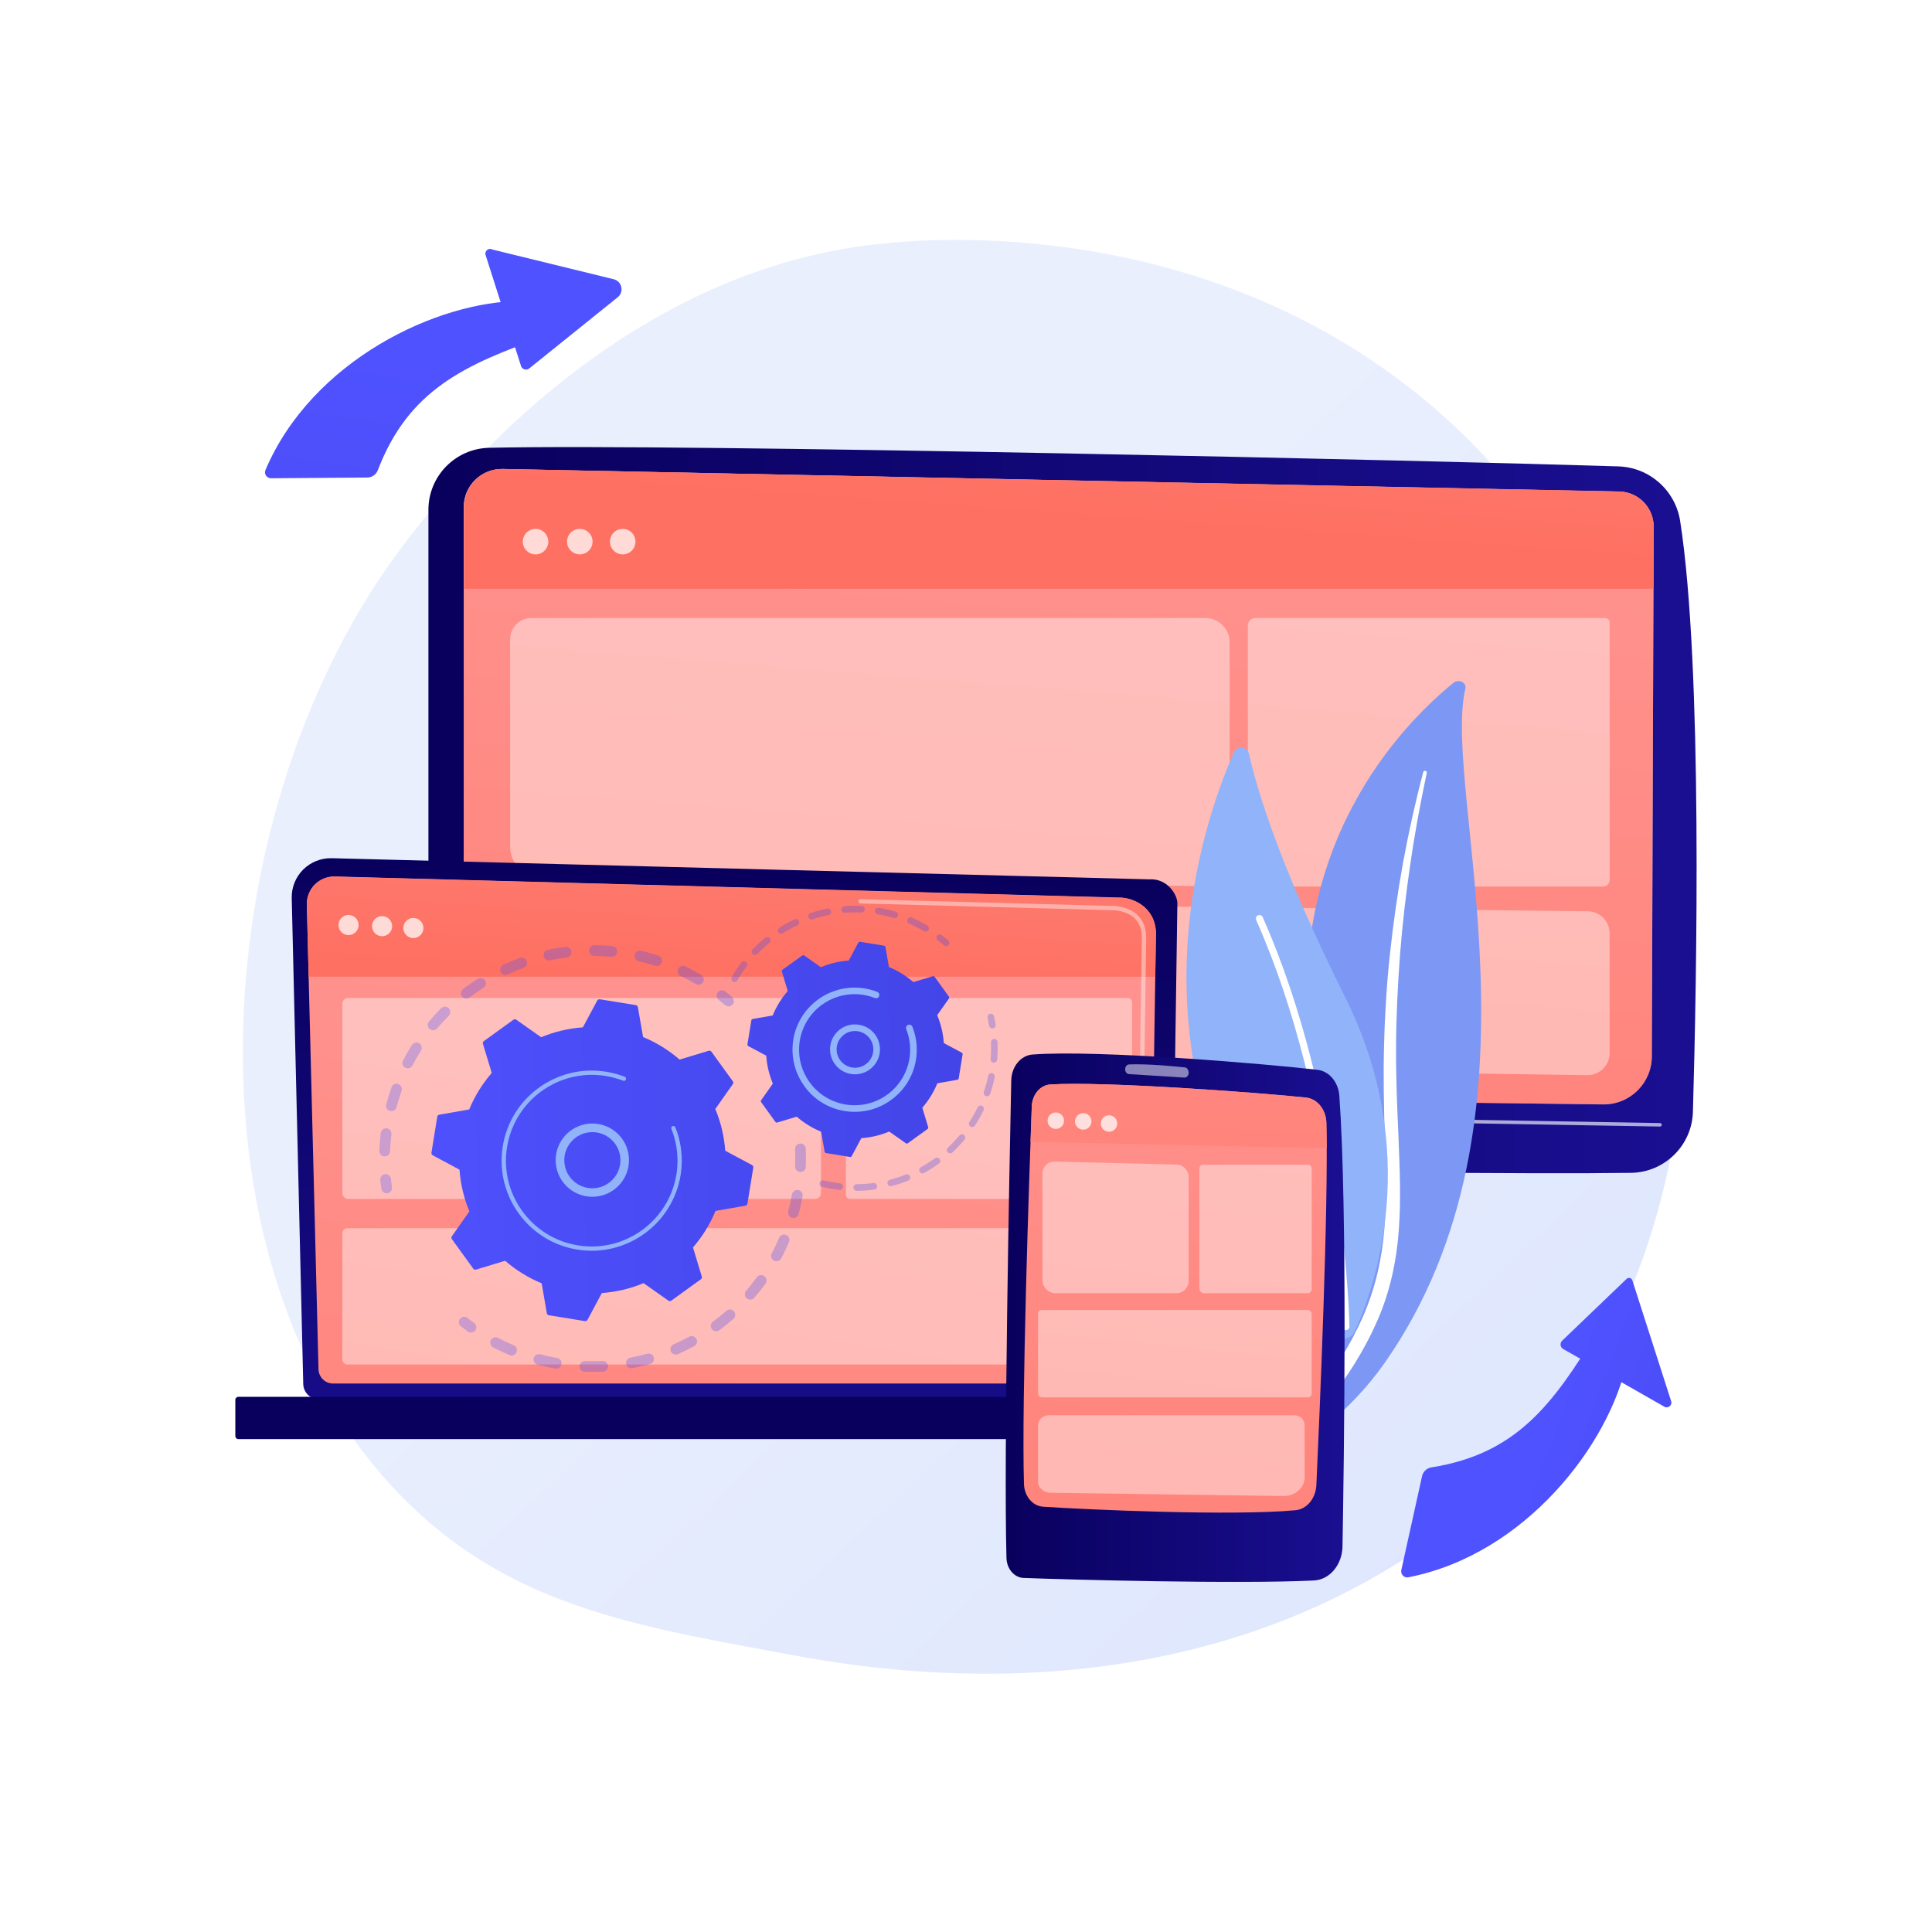 <?xml version="1.0" encoding="utf-8"?>
<!-- Generator: Adobe Illustrator 22.0.1, SVG Export Plug-In . SVG Version: 6.00 Build 0)  -->
<svg version="1.1" xmlns="http://www.w3.org/2000/svg" xmlns:xlink="http://www.w3.org/1999/xlink" x="0px" y="0px"
	 viewBox="0 0 3710 3710" enable-background="new 0 0 3710 3710" xml:space="preserve">
<g id="Background">
	<g>
		<g>
			<rect fill="#FFFFFF" width="3710" height="3710"/>
		</g>
	</g>
</g>
<g id="Illustration">
	<g>
		<linearGradient id="SVGID_1_" gradientUnits="userSpaceOnUse" x1="3490.655" y1="3663.152" x2="1536.768" y2="1583.209">
			<stop  offset="0" style="stop-color:#DAE3FE"/>
			<stop  offset="1" style="stop-color:#E9EFFD"/>
		</linearGradient>
		<path fill="url(#SVGID_1_)" d="M2904,2828.7c-72.1,74.3-136.7,118.1-186.1,151c-481.9,321.8-1032.8,229-1203.1,197.3
			c-274.8-51.1-506.8-87.2-706-267.3C355.9,2500.6,377.9,1647.1,724,1118.4c41-62.7,386.5-574.9,938.6-647
			c13.5-1.8,23.6-2.8,32.4-3.7c85.4-9,614.6-56.8,1046.2,304.8c61.8,51.8,161.2,145.1,253.4,287.5
			C3331.6,1580.6,3332.7,2386.8,2904,2828.7z"/>
		<g>
			<g>
				<linearGradient id="SVGID_2_" gradientUnits="userSpaceOnUse" x1="2111.498" y1="2832.606" x2="2080.729" y2="2223.384">
					<stop  offset="0" style="stop-color:#09005D"/>
					<stop  offset="1" style="stop-color:#1A0F91"/>
				</linearGradient>
				<polygon fill="url(#SVGID_2_)" points="1854.4,2141 1803.3,2599.3 2396.2,2599.3 2318.9,2141 				"/>
				<linearGradient id="SVGID_3_" gradientUnits="userSpaceOnUse" x1="822.682" y1="1555.812" x2="3258.007" y2="1555.812">
					<stop  offset="0" style="stop-color:#09005D"/>
					<stop  offset="1" style="stop-color:#1A0F91"/>
				</linearGradient>
				<path fill="url(#SVGID_3_)" d="M822.7,979v1080.1c0,88.9,70.8,161.5,159.6,163.8c394.5,10.2,1774.3,34.8,2149.9,29.3
					c64.5-1,116.8-52.6,118.7-117.1c7.2-250.9,19-854.3-24.5-1134.5c-9.2-59-59-103.1-118.6-105
					c-330.6-10.6-1793.3-44.2-2168.6-35.7C874.4,861.4,822.7,914.3,822.7,979z"/>
				<linearGradient id="SVGID_4_" gradientUnits="userSpaceOnUse" x1="2136.609" y1="141.161" x2="1950.699" y2="2540.471">
					<stop  offset="0" style="stop-color:#53D8FF"/>
					<stop  offset="1" style="stop-color:#3840F7"/>
				</linearGradient>
				<path fill="url(#SVGID_4_)" d="M890.5,973.8V2000c0,51.9,41.6,94.2,93.5,94.9l2094.2,25.9c51.4,0.8,93.6-40.6,93.8-92l3.5-1017
					c0.1-36.8-29.2-66.9-65.9-67.8L965.5,900.6C924.3,899.6,890.5,932.6,890.5,973.8z"/>
				<path opacity="0.65" fill="#FFFFFF" d="M3187.7,2163.3C3187.7,2163.3,3187.7,2163.3,3187.7,2163.3l-2297.3-39.1
					c-1.9,0-3.3-1.6-3.3-3.4c0-1.9,1.5-3.3,3.4-3.3l2297.3,39.1c1.9,0,3.3,1.6,3.3,3.4C3191.1,2161.8,3189.6,2163.3,3187.7,2163.3z"
					/>
				<linearGradient id="SVGID_5_" gradientUnits="userSpaceOnUse" x1="2113.413" y1="2602.722" x2="1830.339" y2="3224.253">
					<stop  offset="0" style="stop-color:#09005D"/>
					<stop  offset="1" style="stop-color:#1A0F91"/>
				</linearGradient>
				<path fill="url(#SVGID_5_)" d="M2523.9,2693.1h-867.7c-23.6,0-41.3-16.8-36.7-34.8l11.1-44c3.3-13.2,17.9-23,35.2-23.5
					l836.5-26.1c18.1-0.6,34.1,9,38,22.8l20.1,70.1C2565.6,2675.8,2547.8,2693.1,2523.9,2693.1z"/>
				<linearGradient id="SVGID_6_" gradientUnits="userSpaceOnUse" x1="2074.33" y1="961.774" x2="1842.818" y2="3859.186">
					<stop  offset="0" style="stop-color:#FF928E"/>
					<stop  offset="1" style="stop-color:#FE7062"/>
				</linearGradient>
				<path fill="url(#SVGID_6_)" d="M890.5,973.8V2000c0,51.9,41.6,94.2,93.5,94.9l2094.2,25.9c51.4,0.8,93.6-40.6,93.8-92l3.5-1017
					c0.1-36.8-29.2-66.9-65.9-67.8L965.5,900.6C924.3,899.6,890.5,932.6,890.5,973.8z"/>
				<linearGradient id="SVGID_7_" gradientUnits="userSpaceOnUse" x1="2098.473" y1="152.923" x2="2037.275" y2="996.087">
					<stop  offset="0" style="stop-color:#FF928E"/>
					<stop  offset="1" style="stop-color:#FE7062"/>
				</linearGradient>
				<path fill="url(#SVGID_7_)" d="M3175.1,1130.6l0.4-119.2c0.1-36.8-29.2-66.8-65.9-67.7L966,900.5c-41.1-1-74.4,32.1-74.4,73.2
					v156.9H3175.1z"/>
				<g>
					<circle opacity="0.74" fill="#FFFFFF" cx="1028.4" cy="1040.1" r="24.5"/>
					<circle opacity="0.74" fill="#FFFFFF" cx="1113.4" cy="1040.1" r="24.5"/>
					<circle opacity="0.74" fill="#FFFFFF" cx="1195.8" cy="1040.1" r="24.5"/>
				</g>
				<path opacity="0.42" fill="#FFFFFF" d="M3047.8,2064.6l-2013-29c-30.6-0.4-55.2-25.4-55.2-56v-201.5c0-28.5,23.3-51.5,51.7-51.1
					l2017.8,22.9c23.2,0.3,41.8,19.1,41.8,42.3v229.9C3090.9,2045.9,3071.5,2065,3047.8,2064.6z"/>
				<path opacity="0.42" fill="#FFFFFF" d="M2323.1,1701.9l-1286.8-18.5c-31.4-0.5-56.7-26.1-56.7-57.5v-398.4
					c0-22.5,18.2-40.7,40.7-40.7h1294.2c25.8,0,46.8,20.9,46.8,46.8v430.7C2361.3,1685.2,2344.1,1702.2,2323.1,1701.9z"/>
				<path opacity="0.42" fill="#FFFFFF" d="M3078.4,1702.4h-670.7c-6.4,0-11.5-5.2-11.5-11.5v-489.7c0-7.9,6.4-14.4,14.4-14.4h671.7
					c4.8,0,8.7,3.9,8.7,8.7v494.5C3090.9,1696.8,3085.3,1702.4,3078.4,1702.4z"/>
			</g>
		</g>
		<g>
			<linearGradient id="SVGID_8_" gradientUnits="userSpaceOnUse" x1="1415.485" y1="1652.291" x2="1387.423" y2="2945.491">
				<stop  offset="0" style="stop-color:#09005D"/>
				<stop  offset="1" style="stop-color:#1A0F91"/>
			</linearGradient>
			<path fill="url(#SVGID_8_)" d="M582.3,2657.2c0,16.3,13.4,29.7,29.7,29.7h1605.8c16.3,0,29.7-13.4,29.7-29.7l13.4-922.8
				c0-16.3-19.2-48.2-54.5-45.8L637,1648c-20.5-0.5-40.3,7.4-54.8,21.8c-14.5,14.5-22.5,34.2-22,54.7L582.3,2657.2z"/>
			<linearGradient id="SVGID_9_" gradientUnits="userSpaceOnUse" x1="1432.662" y1="1969.778" x2="1016.409" y2="4521.096">
				<stop  offset="0" style="stop-color:#FF928E"/>
				<stop  offset="1" style="stop-color:#FE7062"/>
			</linearGradient>
			<path fill="url(#SVGID_9_)" d="M611.6,2628.7c0,15.5,12.6,28.1,28.1,28.1H2179c15.5,0,28.1-12.6,28.1-28.1l12.6-837.7
				c-1.5-50.4-45.7-68.5-72.5-67.5l-1504.1-40.4c-14.4-0.4-28.3,5.2-38.5,15.3c-10.2,10.2-15.8,24.1-15.4,38.5L611.6,2628.7z"/>
			<linearGradient id="SVGID_10_" gradientUnits="userSpaceOnUse" x1="1400.143" y1="2668.29" x2="1426.02" y2="1762.595">
				<stop  offset="0" style="stop-color:#09005D"/>
				<stop  offset="1" style="stop-color:#1A0F91"/>
			</linearGradient>
			<path fill="url(#SVGID_10_)" d="M457.6,2763.5h1881.9c3.1,0,5.7-2.5,5.7-5.7V2688c0-3.1-2.5-5.7-5.7-5.7H457.6
				c-3.1,0-5.7,2.5-5.7,5.7v69.8C452,2760.9,454.5,2763.5,457.6,2763.5z"/>
			<linearGradient id="SVGID_11_" gradientUnits="userSpaceOnUse" x1="1446.655" y1="1083.327" x2="1399.058" y2="1885.688">
				<stop  offset="0" style="stop-color:#FF928E"/>
				<stop  offset="1" style="stop-color:#FE7062"/>
			</linearGradient>
			<path fill="url(#SVGID_11_)" d="M2218.5,1875.5l1.3-83.9c-1.5-50.4-45.7-68.8-72.5-67.7l-1504.1-40.5
				c-14.4-0.4-28.3,5.1-38.5,15.3c-10.2,10.2-15.8,24.6-15.4,39l3.4,137.9H2218.5z"/>
			<g>
				<path fill="#FFFFFF" d="M2190.5,2230.8C2190.5,2230.8,2190.5,2230.8,2190.5,2230.8c-2.3,0-4.2-1.9-4.1-4.2l1-67.9
					c0-2.3,1.9-4.1,4.1-4.1c0,0,0,0,0.1,0c2.3,0,4.1,1.9,4.1,4.2l-1,67.9C2194.6,2229,2192.7,2230.8,2190.5,2230.8z"/>
				<path opacity="0.42" fill="#FFFFFF" d="M2192.9,2064.3C2192.9,2064.3,2192.9,2064.3,2192.9,2064.3c-2.3,0-4.2-1.9-4.1-4.2
					l3.8-260.2c-0.1-15.5-4.8-27.8-13.9-36.6c-17.1-16.4-44.4-15.6-45.5-15.5l-480.7-12.9c-2.3-0.1-4.1-2-4-4.2
					c0.1-2.3,1.8-4.2,4.2-4l480.5,12.9c3-0.2,32-0.7,51.3,17.8c10.9,10.4,16.4,24.7,16.5,42.6l-3.8,260.3
					C2197,2062.5,2195.2,2064.3,2192.9,2064.3z"/>
			</g>
			<path opacity="0.42" fill="#FFFFFF" d="M1565.3,2302.3H668.6c-6.2,0-11.2-5-11.2-11.2v-363.5c0-6.2,5-11.2,11.2-11.2h896.7
				c6.2,0,11.2,5,11.2,11.2v363.5C1576.4,2297.3,1571.4,2302.3,1565.3,2302.3z"/>
			<path opacity="0.42" fill="#FFFFFF" d="M2165.9,2302.3h-533.5c-4.4,0-8-3.6-8-8v-369.9c0-4.4,3.6-8,8-8h533.5c4.4,0,8,3.6,8,8
				v369.9C2173.9,2298.7,2170.4,2302.3,2165.9,2302.3z"/>
			<path opacity="0.42" fill="#FFFFFF" d="M2164.1,2620.3H667.2c-5.4,0-9.8-4.4-9.8-9.8v-242.2c0-5.4,4.4-9.8,9.8-9.8h1496.9
				c5.4,0,9.8,4.4,9.8,9.8v242.2C2173.9,2615.9,2169.5,2620.3,2164.1,2620.3z"/>
			
				<ellipse transform="matrix(0.161 -0.987 0.987 0.161 -1192.036 2150.886)" opacity="0.74" fill="#FFFFFF" cx="669.3" cy="1776.7" rx="19.3" ry="19.3"/>
			<circle opacity="0.74" fill="#FFFFFF" cx="733.7" cy="1778.5" r="19.3"/>
			<circle opacity="0.74" fill="#FFFFFF" cx="793.8" cy="1782.1" r="19.3"/>
		</g>
		<g>
			<path fill="#7D97F4" d="M2814,1321.8c2.6-11.1-13.1-18.5-22.6-10.8c-97.4,79-331.5,315.6-273.2,729
				c73.2,518.7-51.9,708-207.7,823.4c0,0,213.9-54.3,348.5-246.3C2989.4,2145.6,2767.5,1519.8,2814,1321.8z"/>
			<path fill="#FFFFFF" d="M2739.9,1483.8c-12.2,57.7-23.1,115.7-31.4,173.8c-8.7,58.1-15.4,116.5-20,174.9
				c-4.3,58.4-7.4,116.9-7.6,175.5c-0.5,58.5,2,117,4.6,175.7c2.3,58.7,5,117.8,0.7,177.3c-4.2,59.4-16.7,119.3-41.5,175.5
				c-6.2,14-12.7,28-20.1,41.4c-7.1,13.6-14.9,27-23,40.2c-16.3,26.4-34.8,51.8-55.3,76c-41.2,48.3-90.8,91.1-145.5,127.3
				c-5.8,3.8-14,2.9-18.4-2.1c-4.3-4.9-3.4-11.8,2.1-15.7l0,0c13-9.1,25.9-18.4,38.2-28.1c6.3-4.8,12.3-9.8,18.4-14.7
				c5.9-5.1,12-10,17.7-15.3c23.2-20.7,44.7-42.7,64.3-66c39.3-46.4,70.7-98.2,94.5-151.8c11.6-26.9,20.8-54.6,27.5-82.7
				c6.7-28.2,11-56.8,13.3-85.7c4.7-57.8,2.6-116.3,0.8-175c-1.7-58.7-3-117.7-1.4-176.7c0.7-29.5,2-58.9,3.9-88.4
				c0.9-14.7,2-29.4,3.2-44.1c1.3-14.7,2.7-29.4,4.3-44c6.3-58.7,14.7-117.2,25.2-175.3c10.8-58.1,23.5-116,38.7-173.3
				c0.4-1.6,2.3-2.7,4.2-2.3C2739,1480.7,2740.2,1482.2,2739.9,1483.8z"/>
		</g>
		<g>
			<g>
				<path fill="#91B3FA" d="M2561.6,2563.3c11.9,12.7,33,9,40.1-6.8c39.7-87.5,129.4-345.2-18.8-642
					c-125.1-250.6-169.2-398.4-184.5-466.9c-3.2-14.5-23.1-16.4-29.1-2.8C2303.3,1594.6,2128.8,2104.1,2561.6,2563.3z"/>
				<path fill="#FFFFFF" d="M2583.3,2554.1c0.4,0.1,0.9,0.1,1.3,0.1c3.8-0.1,6.8-3.1,6.7-6.9c-0.1-4.3-8.3-429.7-166.6-786.1
					c-1.5-3.4-5.5-5-9-3.5c-3.4,1.5-5,5.5-3.5,9c157.1,353.8,165.4,776.5,165.4,780.8C2577.8,2550.8,2580.2,2553.5,2583.3,2554.1z"
					/>
			</g>
		</g>
		<g>
			
				<linearGradient id="SVGID_12_" gradientUnits="userSpaceOnUse" x1="-1759.87" y1="5650.96" x2="-1879.179" y2="6473.777" gradientTransform="matrix(0.215 -0.977 0.977 0.215 -2206.341 -124.219)">
				<stop  offset="0" style="stop-color:#4F52FF"/>
				<stop  offset="1" style="stop-color:#4042E2"/>
			</linearGradient>
			<path fill="url(#SVGID_12_)" d="M2704.4,3028.9c224.8-43.9,386.6-255.9,419.8-414.4l-57-57.7c-85.4,140.6-155.7,235.3-318.5,261
				c-8.8,1.4-15.9,8-17.9,16.7l-39.9,180.6C2689.3,3023.2,2696.4,3030.5,2704.4,3028.9z"/>
			
				<linearGradient id="SVGID_13_" gradientUnits="userSpaceOnUse" x1="-1462.983" y1="5694.016" x2="-1582.286" y2="6516.795" gradientTransform="matrix(0.215 -0.977 0.977 0.215 -2206.341 -124.219)">
				<stop  offset="0" style="stop-color:#4F52FF"/>
				<stop  offset="1" style="stop-color:#4042E2"/>
			</linearGradient>
			<path fill="url(#SVGID_13_)" d="M3209.1,2690.7l-74.5-232c-1.5-4.8-7.5-6.3-11.1-2.8l-123.7,118.6c-4.8,4.6-3.9,12.6,2,16
				l194.2,110.8C3203.2,2705.4,3211.6,2698.5,3209.1,2690.7z"/>
		</g>
		<g>
			
				<linearGradient id="SVGID_14_" gradientUnits="userSpaceOnUse" x1="1006.061" y1="878.976" x2="808.582" y2="2310.702" gradientTransform="matrix(1 -6.200000e-03 6.200000e-03 1 -221.282 -190.4)">
				<stop  offset="0" style="stop-color:#4F52FF"/>
				<stop  offset="1" style="stop-color:#4042E2"/>
			</linearGradient>
			<path fill="url(#SVGID_14_)" d="M509.8,902.5c89.7-210.8,330.7-324.9,492.6-324.5l44.6,67.7C891.7,700.1,784.4,749.1,725.5,903
				c-3.2,8.3-11.2,13.9-20.1,14l-185,1.4C512.2,918.4,506.5,910.1,509.8,902.5z"/>
			
				<linearGradient id="SVGID_15_" gradientUnits="userSpaceOnUse" x1="1252.969" y1="913.041" x2="1055.476" y2="2344.867" gradientTransform="matrix(1 -6.200000e-03 6.200000e-03 1 -221.282 -190.4)">
				<stop  offset="0" style="stop-color:#4F52FF"/>
				<stop  offset="1" style="stop-color:#4042E2"/>
			</linearGradient>
			<path fill="url(#SVGID_15_)" d="M945.6,479.2l232.8,57c16,3.9,20.5,24.4,7.7,34.7l-170.4,137.1c-5.5,3.8-13.2,1.1-15.2-5.2
				l-68-213C930,481.9,938.4,475.1,945.6,479.2z"/>
		</g>
		<g>
			<g>
				<g opacity="0.3">
					
						<linearGradient id="SVGID_16_" gradientUnits="userSpaceOnUse" x1="2911.349" y1="6663.382" x2="3311.096" y2="8019.387" gradientTransform="matrix(0.265 -0.964 0.964 0.265 -6493.489 3471.762)">
						<stop  offset="0" style="stop-color:#4F52FF"/>
						<stop  offset="1" style="stop-color:#4042E2"/>
					</linearGradient>
					<path fill="url(#SVGID_16_)" d="M1537.7,2195.9c5.2,0.3,9.4,4.5,9.6,9.8c0.5,11.6,0.6,23.3,0.1,35c-0.2,5.7-5,10.1-10.7,9.8
						c-0.1,0-0.1,0-0.2,0c-5.6-0.3-9.9-5.1-9.6-10.6c0.4-11.1,0.4-22.2-0.1-33.2c-0.3-5.7,4.1-10.5,9.8-10.7
						C1537,2195.9,1537.3,2195.9,1537.7,2195.9z M1531.7,2285.1c0.4,0,0.8,0.1,1.2,0.1c5.6,1,9.3,6.3,8.3,11.9
						c-2,11.5-4.6,22.9-7.6,34.1c-1.5,5.5-7.1,8.7-12.6,7.3c-5.5-1.5-8.7-7.1-7.3-12.6c2.8-10.6,5.3-21.5,7.2-32.4
						C1522,2288.3,1526.6,2284.8,1531.7,2285.1z M1506.3,2370.7c1.1,0.1,2.3,0.3,3.4,0.8c5.2,2.2,7.6,8.2,5.4,13.4
						c-4.5,10.7-9.6,21.3-15,31.6c-2.7,5-8.9,6.9-13.9,4.3c-5-2.7-6.9-8.9-4.3-13.9c5.2-9.7,10-19.8,14.3-30
						C1498,2372.8,1502.1,2370.4,1506.3,2370.7z M1462.4,2448.5c1.9,0.1,3.8,0.7,5.4,1.9c4.6,3.3,5.6,9.7,2.3,14.3
						c-6.8,9.4-14.1,18.6-21.7,27.4c-3.7,4.3-10.2,4.8-14.5,1.1c-4.3-3.7-4.8-10.2-1.1-14.5c7.2-8.3,14.1-17.1,20.6-26.1
						C1455.6,2449.8,1459,2448.3,1462.4,2448.5z M1402.2,2514.6c2.6,0.2,5.2,1.3,7.1,3.5c3.7,4.3,3.3,10.7-0.9,14.5
						c-8.7,7.6-17.9,15-27.2,21.9c-4.6,3.4-11,2.4-14.3-2.2c-3.4-4.6-2.4-11,2.2-14.3c8.9-6.6,17.6-13.6,25.9-20.8
						C1396.9,2515.3,1399.6,2514.4,1402.2,2514.6z M1328.9,2565.7c3.4,0.2,6.7,2.1,8.4,5.3c2.7,5,0.9,11.2-4.1,13.9
						c-10.2,5.5-20.8,10.7-31.4,15.4c-5.2,2.3-11.2-0.1-13.5-5.3c-2.3-5.2,0.1-11.2,5.3-13.5c10.1-4.4,20.2-9.3,29.8-14.6
						C1325.1,2566,1327,2565.6,1328.9,2565.7z M952.2,2567.9c1.4,0.1,2.8,0.5,4.2,1.2c9.7,5.1,19.8,9.9,30,14.2
						c5.2,2.2,7.7,8.2,5.5,13.4c-2.2,5.2-8.2,7.7-13.4,5.5c-10.7-4.5-21.4-9.6-31.6-15c-5-2.6-6.9-8.9-4.3-13.9
						C944.5,2569.7,948.4,2567.6,952.2,2567.9z M1246.1,2599.2c4.2,0.3,8.1,3.1,9.3,7.5c1.5,5.5-1.7,11.1-7.1,12.6
						c-11.2,3.1-22.6,5.8-34,8c-5.6,1-10.9-2.6-12-8.2c-1.1-5.6,2.6-10.9,8.2-12c10.8-2,21.7-4.6,32.3-7.6
						C1243.9,2599.3,1245,2599.2,1246.1,2599.2z M1035.5,2600.4c0.7,0,1.4,0.1,2,0.3c10.7,2.8,21.6,5.2,32.5,7.2
						c5.6,1,9.3,6.3,8.3,11.9c-1,5.6-6.3,9.3-11.9,8.3c-11.4-2-22.9-4.6-34.2-7.5c-5.5-1.5-8.7-7.1-7.3-12.5
						C1026.2,2603.2,1030.7,2600.1,1035.5,2600.4z M1158,2613.5c5.2,0.3,9.4,4.5,9.6,9.8c0.3,5.7-4.1,10.5-9.8,10.7
						c-11.6,0.5-23.4,0.6-35,0.2c-0.1,0-0.1,0-0.2,0c-5.6-0.3-9.9-5-9.6-10.6c0.2-5.7,5-10.1,10.6-9.9c11,0.4,22.2,0.4,33.2-0.2
						C1157.2,2613.5,1157.6,2613.5,1158,2613.5z"/>
					
						<linearGradient id="SVGID_17_" gradientUnits="userSpaceOnUse" x1="2795.983" y1="6697.399" x2="3195.72" y2="8053.37" gradientTransform="matrix(0.265 -0.964 0.964 0.265 -6493.489 3471.762)">
						<stop  offset="0" style="stop-color:#4F52FF"/>
						<stop  offset="1" style="stop-color:#4042E2"/>
					</linearGradient>
					<path fill="url(#SVGID_17_)" d="M891.9,2528.6c2,0.1,4,0.8,5.7,2.2c4.2,3.3,8.4,6.5,12.8,9.6c4.6,3.3,5.6,9.7,2.3,14.3
						c-3.3,4.6-9.7,5.6-14.3,2.3c-4.5-3.3-9.1-6.7-13.4-10.1c-4.5-3.5-5.2-10-1.7-14.4C885.3,2529.8,888.6,2528.4,891.9,2528.6z"/>
				</g>
				<g opacity="0.3">
					
						<linearGradient id="SVGID_18_" gradientUnits="userSpaceOnUse" x1="3058.505" y1="6620.016" x2="3458.237" y2="7975.969" gradientTransform="matrix(0.265 -0.964 0.964 0.265 -6493.489 3471.762)">
						<stop  offset="0" style="stop-color:#4F52FF"/>
						<stop  offset="1" style="stop-color:#4042E2"/>
					</linearGradient>
					<path fill="url(#SVGID_18_)" d="M741.1,2254.6c4.9,0.3,9.1,4.1,9.6,9.2c0.5,5.3,1.2,10.6,1.9,15.9c0.8,5.6-3.1,10.8-8.7,11.6
						c-5.6,0.8-10.8-3.1-11.6-8.7c-0.8-5.5-1.5-11.2-2-16.7c-0.6-5.6,3.5-10.7,9.2-11.2C740,2254.6,740.6,2254.6,741.1,2254.6z"/>
					
						<linearGradient id="SVGID_19_" gradientUnits="userSpaceOnUse" x1="3299.622" y1="6548.935" x2="3699.369" y2="7904.937" gradientTransform="matrix(0.265 -0.964 0.964 0.265 -6493.489 3471.762)">
						<stop  offset="0" style="stop-color:#4F52FF"/>
						<stop  offset="1" style="stop-color:#4042E2"/>
					</linearGradient>
					<path fill="url(#SVGID_19_)" d="M1161.8,1815.7c4.7,0.3,9.4,0.6,14.2,1.1c5.6,0.5,9.8,5.5,9.3,11.2c-0.5,5.6-5.6,9.8-11.2,9.3
						c-10.9-1-21.9-1.6-32.7-1.7c-5.7-0.1-10.2-4.7-10.2-10.4c0.1-5.7,4.7-10.2,10.4-10.2
						C1148.3,1815.1,1155.1,1815.3,1161.8,1815.7z M1229.4,1825.5c0.6,0,1.2,0.1,1.7,0.3c11.1,2.6,22.3,5.7,33.2,9.2
						c5.4,1.7,8.3,7.5,6.6,12.9c-1.7,5.4-7.5,8.4-12.9,6.6c-10.3-3.3-20.9-6.3-31.5-8.7c-5.5-1.3-9-6.8-7.7-12.3
						C1220,1828.5,1224.5,1825.2,1229.4,1825.5z M1087.7,1818.2c4.8,0.3,8.9,4,9.6,8.9c0.7,5.6-3.3,10.8-8.9,11.5
						c-10.7,1.4-21.6,3.2-32.2,5.5c-5.5,1.2-11-2.3-12.2-7.9c-1.2-5.5,2.3-11,7.9-12.2c11.2-2.4,22.6-4.4,33.9-5.8
						C1086.4,1818.2,1087.1,1818.2,1087.7,1818.2z M1312.4,1854.7c1.3,0.1,2.6,0.4,3.8,1c10.3,5,20.5,10.4,30.3,16.3
						c4.9,2.9,6.5,9.2,3.6,14c-2.9,4.9-9.2,6.5-14.1,3.6c-9.3-5.5-19-10.7-28.8-15.4c-5.1-2.5-7.2-8.6-4.8-13.7
						C1304.4,1856.6,1308.3,1854.5,1312.4,1854.7z M1002.3,1838.9c4,0.2,7.6,2.8,9,6.7c1.9,5.3-0.8,11.2-6.1,13.1
						c-10.2,3.7-20.3,7.9-30.2,12.5c-5.1,2.4-11.2,0.1-13.6-5c-2.4-5.1-0.1-11.2,5-13.6c10.4-4.8,21.1-9.2,31.8-13.1
						C999.6,1839,1001,1838.9,1002.3,1838.9z M923.5,1877.9c3.2,0.2,6.2,1.8,8,4.7c3.1,4.8,1.7,11.1-3.1,14.2
						c-9.2,5.9-18.2,12.2-26.8,18.8c-4.5,3.4-10.9,2.6-14.4-1.9c-3.4-4.5-2.6-10.9,1.9-14.4c9.1-6.9,18.6-13.6,28.2-19.7
						C919.3,1878.3,921.4,1877.8,923.5,1877.9z M855.1,1933.1c2.4,0.1,4.8,1.1,6.6,3c4,4,4,10.5,0,14.5
						c-7.7,7.7-15.1,15.8-22.1,24.1c-3.6,4.3-10.1,4.9-14.5,1.3c-4.3-3.6-4.9-10.1-1.3-14.5c7.3-8.7,15.2-17.3,23.2-25.4
						C849.4,1933.9,852.3,1932.9,855.1,1933.1z M800.3,2001.9c1.7,0.1,3.3,0.6,4.8,1.6c4.8,3,6.2,9.3,3.2,14.1
						c-5.8,9.2-11.2,18.7-16.2,28.4c-2.6,5-8.8,7-13.8,4.4c-5-2.6-7-8.8-4.4-13.8c5.2-10.1,11-20.2,17.1-29.9
						C793.1,2003.4,796.7,2001.7,800.3,2001.9z M762,2081.1c0.9,0.1,1.9,0.2,2.8,0.6c5.3,1.9,8.1,7.7,6.3,13.1
						c-3.6,10.2-6.8,20.7-9.6,31.2c-1.4,5.5-7,8.8-12.5,7.3c-5.5-1.4-8.8-7-7.3-12.5c2.9-11.1,6.3-22.1,10.1-32.9
						C753.3,2083.5,757.6,2080.8,762,2081.1z M742,2166.7c0.2,0,0.4,0,0.6,0.1c5.6,0.7,9.6,5.8,9,11.4c-1,7.9-1.7,16-2.2,24
						c-0.2,2.9-0.3,5.8-0.4,8.6c-0.2,5.7-5,10.1-10.6,9.9c-5.7-0.1-10.1-5-9.9-10.6c0.1-3,0.3-6,0.4-9.1c0.5-8.4,1.3-16.9,2.3-25.2
						C731.9,2170.3,736.7,2166.4,742,2166.7z"/>
					
						<linearGradient id="SVGID_20_" gradientUnits="userSpaceOnUse" x1="3388.01" y1="6522.897" x2="3787.746" y2="7878.865" gradientTransform="matrix(0.265 -0.964 0.964 0.265 -6493.489 3471.762)">
						<stop  offset="0" style="stop-color:#4F52FF"/>
						<stop  offset="1" style="stop-color:#4042E2"/>
					</linearGradient>
					<path fill="url(#SVGID_20_)" d="M1387,1901.6c2,0.1,4.1,0.8,5.8,2.2c4.3,3.5,8.7,7.1,12.9,10.7c4.3,3.7,4.8,10.2,1.1,14.5
						c-3.7,4.3-10.2,4.8-14.5,1.1c-4-3.5-8.2-6.9-12.3-10.2c-4.4-3.5-5.2-10-1.6-14.4C1380.6,1902.8,1383.8,1901.4,1387,1901.6z"/>
				</g>
				<g>
					
						<linearGradient id="SVGID_21_" gradientUnits="userSpaceOnUse" x1="3094.644" y1="6609.362" x2="3494.384" y2="7965.341" gradientTransform="matrix(0.265 -0.964 0.964 0.265 -6493.489 3471.762)">
						<stop  offset="0" style="stop-color:#4F52FF"/>
						<stop  offset="1" style="stop-color:#4042E2"/>
					</linearGradient>
					<path fill="url(#SVGID_21_)" d="M1366.2,2019.6c-1.2-1.7-3.3-2.4-5.3-1.8l-55.9,16.9c-20.6-17.9-44.1-32.6-70.1-43.3l-10-57.4
						c-0.3-2-1.9-3.6-4-3.9l-69.1-11.2c-2-0.3-4,0.7-5,2.5l-27.5,51.4c-28,2-55,8.5-80.1,19l-47.7-33.6c-1.7-1.2-3.9-1.2-5.6,0
						l-56.7,41c-1.7,1.2-2.4,3.3-1.8,5.3l16.9,55.9c-17.9,20.6-32.6,44.1-43.3,70.1l-57.4,10c-2,0.3-3.6,1.9-3.9,4l-11.2,69.1
						c-0.3,2,0.7,4,2.5,5l51.4,27.5c2,28,8.5,55,19,80.1l-33.6,47.7c-1.2,1.7-1.2,3.9,0,5.6l41,56.7c1.2,1.7,3.3,2.4,5.3,1.8
						L970,2421c20.6,17.9,44.1,32.6,70.1,43.3l10,57.5c0.4,2,1.9,3.6,4,3.9l69.1,11.2c2,0.3,4-0.7,5-2.5l27.5-51.4
						c28-2,55-8.5,80.1-19l47.7,33.6c1.7,1.2,3.9,1.2,5.6,0l56.7-41c1.7-1.2,2.4-3.3,1.8-5.3l-16.9-55.9
						c17.9-20.6,32.6-44.1,43.3-70.1l57.4-10c2-0.3,3.6-1.9,3.9-4l11.2-69.1c0.3-2-0.7-4-2.5-5l-51.4-27.5c-2-28-8.5-55-19-80.1
						l33.6-47.7c1.2-1.7,1.2-3.9,0-5.6L1366.2,2019.6z"/>
					<path fill="#91B3FA" d="M1141.7,2157.6c34.2,2,62.8,28.9,65.9,64.1c3.4,38.6-25.3,72.8-64,76.2c-18.7,1.6-37-4.1-51.4-16.2
						c-14.4-12.1-23.2-29-24.9-47.8c-3.4-38.6,25.3-72.8,64-76.2C1134.9,2157.5,1138.4,2157.4,1141.7,2157.6z M1134.2,2281.7
						c2.6,0.2,5.3,0.1,8-0.1c29.6-2.6,51.6-28.8,49-58.4c-2.6-29.6-28.8-51.6-58.4-49c-29.6,2.6-51.6,28.8-49,58.4
						c1.3,14.4,8,27.4,19.1,36.6C1111.8,2276.7,1122.8,2281,1134.2,2281.7z"/>
					<path fill="#91B3FA" d="M1146.3,2056.1c5.9,0.3,11.8,1,17.7,1.9l0,0c1.9,0.3,3.7,0.6,5.6,1c9.1,1.8,18,4.3,26.7,7.4
						c0.1,0,0.2,0.1,0.4,0.1c0.3,0.1,0.7,0.2,1,0.4c0.6,0.2,1.3,0.5,1.9,0.7c1.7,0.7,2.7,2.3,2.6,4.1c0,0.4-0.1,0.8-0.3,1.3
						c-0.8,2.1-3.2,3.1-5.3,2.3c-10.9-4.2-22.3-7.3-33.9-9.2c-57.6-9.3-113.2,12.6-149.5,53.3c-20.1,22.6-34.3,51-39.5,83.1
						c-0.9,5.6-1.5,11.2-1.9,16.9c-2.2,37.7,8.5,74.8,30.9,105.9c25.8,35.7,63.9,59.2,107.3,66.2c89.7,14.5,174.4-46.7,188.9-136.4
						c0.9-5.5,1.5-11.1,1.8-16.6c1.4-24.1-2.4-48.2-11.4-70.6c-0.2-0.6-0.3-1.2-0.3-1.8c0.1-1.5,1-3,2.6-3.6
						c2.1-0.8,4.5,0.2,5.3,2.3c9.4,23.5,13.5,48.9,12,74.1c-0.3,5.8-1,11.7-1.9,17.5c-15.2,94.2-104.2,158.4-198.3,143.2
						c-45.6-7.4-85.6-32-112.7-69.5c-23.5-32.6-34.8-71.5-32.5-111.1c0.3-5.9,1-11.8,1.9-17.7c7.4-45.6,32-85.6,69.5-112.7
						C1067.8,2065,1106.7,2053.8,1146.3,2056.1z"/>
				</g>
			</g>
			<g>
				<g opacity="0.3">
					
						<linearGradient id="SVGID_22_" gradientUnits="userSpaceOnUse" x1="3336.829" y1="6538.014" x2="3736.557" y2="7893.955" gradientTransform="matrix(0.265 -0.964 0.964 0.265 -6493.489 3471.762)">
						<stop  offset="0" style="stop-color:#4F52FF"/>
						<stop  offset="1" style="stop-color:#4042E2"/>
					</linearGradient>
					<path fill="url(#SVGID_22_)" d="M1903,1946.7c2.7,0.2,5.2,2.1,5.8,4.9c1.2,5.2,2.3,10.6,3.2,15.9c0.6,3.4-1.7,6.7-5.2,7.3
						c-3.5,0.6-6.7-1.7-7.3-5.2c-0.9-5.1-1.9-10.2-3-15.2c-0.8-3.4,1.3-6.8,4.8-7.6C1901.9,1946.7,1902.5,1946.7,1903,1946.7z"/>
					
						<linearGradient id="SVGID_23_" gradientUnits="userSpaceOnUse" x1="3166.461" y1="6588.167" x2="3566.211" y2="7944.182" gradientTransform="matrix(0.265 -0.964 0.964 0.265 -6493.489 3471.762)">
						<stop  offset="0" style="stop-color:#4F52FF"/>
						<stop  offset="1" style="stop-color:#4042E2"/>
					</linearGradient>
					<path fill="url(#SVGID_23_)" d="M1909.6,1995c3.2,0.2,5.8,2.8,5.9,6.1c0.4,9.3,0.3,18.6-0.2,27.9c-0.1,1.9-0.3,3.9-0.4,5.9
						c-0.3,3.5-3.5,5.9-6.8,5.8c-3.5-0.3-6.1-3.3-5.8-6.8c0.2-1.9,0.3-3.7,0.4-5.6c0.5-8.8,0.6-17.8,0.2-26.6
						c-0.1-3.5,2.6-6.4,6.1-6.6C1909.2,1995,1909.4,1995,1909.6,1995z M1904.3,2060.6c0.3,0,0.6,0.1,0.9,0.1
						c3.4,0.7,5.6,4.1,4.9,7.5c-2.2,11-5.2,22-8.8,32.6c-1.1,3.3-4.7,5.1-8,4c-3.3-1.1-5.1-4.7-4-8c3.4-10.1,6.2-20.6,8.4-31.1
						C1898.4,2062.5,1901.2,2060.4,1904.3,2060.6z M1883.3,2122.9c0.8,0,1.6,0.3,2.4,0.6c3.2,1.5,4.5,5.3,3,8.5
						c-4.9,10.1-10.4,20-16.5,29.4c-1.9,2.9-5.8,3.8-8.8,1.9c-2.9-1.9-3.8-5.8-1.9-8.8c5.8-9,11.1-18.4,15.8-28.1
						C1878.4,2124.1,1880.8,2122.8,1883.3,2122.9z M1847.6,2178.2c1.3,0.1,2.6,0.6,3.7,1.5c2.7,2.2,3,6.2,0.8,8.9
						c-7.2,8.6-15,16.8-23.2,24.5c-2.6,2.4-6.6,2.2-9-0.3c-2.4-2.6-2.2-6.6,0.3-9c7.8-7.3,15.3-15.1,22.1-23.3
						C1843.7,2178.8,1845.7,2178.1,1847.6,2178.2z M1799.5,2223c1.8,0.1,3.6,1,4.8,2.6c2.1,2.8,1.4,6.8-1.4,8.8
						c-9.1,6.6-18.6,12.7-28.4,18.1c-3.1,1.7-6.9,0.6-8.6-2.5c-1.7-3.1-0.6-6.9,2.5-8.6c9.3-5.2,18.5-11,27.1-17.3
						C1796.6,2223.3,1798.1,2223,1799.5,2223z M1742,2254.9c2.4,0.1,4.6,1.6,5.5,4c1.3,3.2-0.3,6.9-3.5,8.2
						c-10.4,4.2-21.2,7.8-32,10.6c-3.4,0.9-6.8-1.1-7.7-4.5c-0.9-3.4,1.1-6.8,4.5-7.7c10.3-2.7,20.6-6.1,30.5-10.1
						C1740.1,2255,1741.1,2254.8,1742,2254.9z M1678.4,2271.7c3,0.2,5.5,2.4,5.9,5.5c0.5,3.5-2,6.7-5.4,7.1
						c-11.1,1.5-22.4,2.3-33.6,2.4c-3.5,0-6.4-2.8-6.4-6.3c0-3.5,2.8-6.4,6.3-6.4c10.7-0.1,21.5-0.9,32.1-2.3
						C1677.6,2271.6,1678,2271.6,1678.4,2271.7z M1580.2,2266.6c0.4,0,0.7,0.1,1.1,0.2c9,2.1,18.2,3.8,27.5,5
						c1.4,0.2,2.8,0.4,4.2,0.5c3.5,0.4,6,3.5,5.6,7c-0.4,3.5-3.5,6.1-7,5.6c-1.5-0.2-2.9-0.3-4.4-0.5c-9.7-1.2-19.4-3-28.8-5.3
						c-3.4-0.8-5.5-4.2-4.7-7.6C1574.4,2268.5,1577.2,2266.5,1580.2,2266.6z"/>
				</g>
				<g opacity="0.3">
					
						<linearGradient id="SVGID_24_" gradientUnits="userSpaceOnUse" x1="3485.93" y1="6494.018" x2="3885.674" y2="7850.011" gradientTransform="matrix(0.265 -0.964 0.964 0.265 -6493.489 3471.762)">
						<stop  offset="0" style="stop-color:#4F52FF"/>
						<stop  offset="1" style="stop-color:#4042E2"/>
					</linearGradient>
					<path fill="url(#SVGID_24_)" d="M1654.6,1739.7c3.5,0.2,6.1,3.2,6,6.6c-0.2,3.5-3.1,6.2-6.6,6c-10.5-0.5-21.2-0.3-31.6,0.5
						c-3.5,0.2-6.5-2.4-6.8-5.8c-0.3-3.5,2.4-6.5,5.8-6.8C1632.3,1739.4,1643.5,1739.2,1654.6,1739.7
						C1654.5,1739.7,1654.5,1739.7,1654.6,1739.7z M1686.8,1743.1c0.2,0,0.5,0,0.7,0.1c10.9,1.8,21.8,4.3,32.3,7.4
						c3.4,1,5.3,4.5,4.3,7.9c-1,3.4-4.5,5.3-7.9,4.3c-10.1-3-20.5-5.4-30.8-7.1c-3.4-0.6-5.8-3.8-5.2-7.3
						C1680.7,1745.2,1683.6,1743,1686.8,1743.1z M1590.1,1744.6c2.8,0.2,5.3,2.2,5.8,5.1c0.7,3.4-1.5,6.8-5,7.5
						c-10.3,2.1-20.6,4.8-30.6,8.1c-3.3,1.1-6.9-0.7-8-4c-1.1-3.3,0.7-6.9,4-8c10.4-3.5,21.2-6.3,32.1-8.5
						C1589,1744.6,1589.5,1744.5,1590.1,1744.6z M1748.9,1761.5c0.7,0,1.4,0.2,2.1,0.5c10.1,4.4,20.1,9.4,29.6,15
						c3,1.8,4,5.7,2.3,8.7c-1.8,3-5.7,4-8.7,2.3c-9.1-5.3-18.6-10.1-28.2-14.3c-3.2-1.4-4.7-5.1-3.3-8.3
						C1743.8,1762.8,1746.3,1761.3,1748.9,1761.5z M1528.7,1764.9c2.2,0.1,4.3,1.5,5.4,3.6c1.5,3.2,0.1,6.9-3,8.4
						c-9.5,4.5-18.8,9.6-27.7,15.2c-3,1.9-6.9,1-8.7-2c-1.9-3-1-6.9,2-8.7c9.3-5.9,19.1-11.2,29.1-15.9
						C1526.6,1765,1527.6,1764.8,1528.7,1764.9z M1473.9,1799.3c1.7,0.1,3.4,0.9,4.5,2.3c2.2,2.7,1.8,6.7-0.9,8.9
						c-8.2,6.7-16,13.9-23.3,21.4c-2.4,2.5-6.4,2.6-9,0.2c-2.5-2.4-2.6-6.4-0.2-9c7.6-7.9,15.9-15.5,24.4-22.4
						C1470.8,1799.7,1472.4,1799.2,1473.9,1799.3z M1429,1845.9c1.2,0.1,2.4,0.5,3.4,1.3c2.8,2.1,3.3,6.1,1.2,8.9
						c-6.4,8.4-12.2,17.3-17.5,26.4c-1.8,3-5.6,4.1-8.7,2.3c-3-1.8-4.1-5.6-2.3-8.7c5.5-9.5,11.7-18.8,18.3-27.7
						C1424.9,1846.7,1427,1845.8,1429,1845.9z"/>
					
						<linearGradient id="SVGID_25_" gradientUnits="userSpaceOnUse" x1="3487.259" y1="6493.649" x2="3886.994" y2="7849.614" gradientTransform="matrix(0.265 -0.964 0.964 0.265 -6493.489 3471.762)">
						<stop  offset="0" style="stop-color:#4F52FF"/>
						<stop  offset="1" style="stop-color:#4042E2"/>
					</linearGradient>
					<path fill="url(#SVGID_25_)" d="M1804.9,1794.4c1.2,0.1,2.4,0.5,3.5,1.3c4.3,3.3,8.5,6.7,12.6,10.2c2.6,2.3,2.9,6.3,0.6,8.9
						c-2.3,2.6-6.3,2.9-8.9,0.6c-3.8-3.3-7.9-6.6-12-9.8c-2.8-2.1-3.3-6.1-1.2-8.9C1800.9,1795.1,1802.9,1794.3,1804.9,1794.4z"/>
				</g>
				<g>
					
						<linearGradient id="SVGID_26_" gradientUnits="userSpaceOnUse" x1="3289.477" y1="6551.932" x2="3689.217" y2="7907.915" gradientTransform="matrix(0.265 -0.964 0.964 0.265 -6493.489 3471.762)">
						<stop  offset="0" style="stop-color:#4F52FF"/>
						<stop  offset="1" style="stop-color:#4042E2"/>
					</linearGradient>
					<path fill="url(#SVGID_26_)" d="M1794.8,1875.8c-0.8-1.1-2.2-1.6-3.5-1.2l-37.4,11.3c-13.8-12-29.5-21.8-46.9-28.9l-6.7-38.4
						c-0.2-1.3-1.3-2.4-2.6-2.6l-46.2-7.5c-1.4-0.2-2.7,0.4-3.3,1.7l-18.4,34.4c-18.7,1.3-36.8,5.7-53.6,12.7l-31.9-22.5
						c-1.1-0.8-2.6-0.8-3.7,0l-38,27.4c-1.1,0.8-1.6,2.2-1.2,3.5l11.3,37.4c-12,13.8-21.8,29.5-28.9,46.9l-38.4,6.7
						c-1.3,0.2-2.4,1.3-2.6,2.6l-7.5,46.2c-0.2,1.4,0.4,2.7,1.7,3.3l34.4,18.4c1.3,18.7,5.7,36.8,12.7,53.6l-22.5,31.9
						c-0.8,1.1-0.8,2.6,0,3.7l27.4,38c0.8,1.1,2.2,1.6,3.5,1.2l37.4-11.3c13.8,12,29.5,21.8,46.9,28.9l6.7,38.4
						c0.2,1.3,1.3,2.4,2.6,2.6l46.2,7.5c1.4,0.2,2.7-0.4,3.3-1.7l18.4-34.4c18.7-1.3,36.8-5.7,53.6-12.7l31.9,22.5
						c1.1,0.8,2.6,0.8,3.7,0l38-27.4c1.1-0.8,1.6-2.2,1.2-3.5l-11.3-37.4c12-13.8,21.8-29.5,28.9-46.9l38.4-6.7
						c1.3-0.2,2.4-1.3,2.6-2.6l7.5-46.2c0.2-1.4-0.4-2.7-1.7-3.3l-34.4-18.4c-1.3-18.7-5.7-36.8-12.7-53.6l22.5-31.9
						c0.8-1.1,0.8-2.6,0-3.7L1794.8,1875.8z"/>
					<path fill="#91B3FA" d="M1644.8,1967.3c10.2,0.6,19.9,4.4,27.9,11.1c9.8,8.2,15.8,19.8,16.9,32.5c2.3,26.3-17.2,49.6-43.6,51.9
						c-26.4,2.3-49.6-17.2-51.9-43.6c-1.1-12.8,2.8-25.2,11-35c8.2-9.8,19.8-15.8,32.5-16.9
						C1640.1,1967.2,1642.4,1967.2,1644.8,1967.3z M1639.7,2050.3c1.7,0.1,3.4,0.1,5.2-0.1c19.4-1.7,33.7-18.8,32-38.2
						c-0.8-9.4-5.2-17.9-12.5-23.9c-7.2-6.1-16.4-8.9-25.7-8.1l0,0c-9.4,0.8-17.9,5.2-23.9,12.5c-6.1,7.2-8.9,16.4-8.1,25.7
						C1608.3,2035.8,1622.6,2049.3,1639.7,2050.3z"/>
					<path fill="#91B3FA" d="M1648,1896.7c4,0.2,8,0.7,12.1,1.3c8,1.3,15.9,3.4,23.5,6.3c0.3,0.1,0.7,0.3,1,0.4c2.6,1,4.2,3.6,4,6.3
						c0,0.6-0.2,1.3-0.4,1.9c-1.3,3.3-4.9,4.9-8.2,3.6c-7-2.8-14.4-4.8-21.9-6l0,0c-0.4-0.1-0.8-0.1-1.2-0.2
						c-17.8-2.7-35.5-0.9-52,5.1c-8.9,3.2-17.5,7.7-25.4,13.3c-0.1,0-0.1,0.1-0.2,0.1c-0.2,0.1-0.4,0.3-0.6,0.4
						c-23.1,16.7-38.3,41.4-42.9,69.5c-0.6,3.6-1,7.3-1.2,10.9c-1.4,24.4,5.5,48.4,20,68.5c16.7,23.1,41.4,38.3,69.5,42.9
						c28.1,4.5,56.3-2.1,79.4-18.8c23.1-16.7,38.3-41.4,42.9-69.5c0.6-3.6,1-7.2,1.2-10.8c0.9-15.6-1.6-31.2-7.4-45.7
						c-0.4-0.9-0.5-1.8-0.4-2.7c0.1-2.4,1.6-4.6,4-5.5c3.3-1.3,6.9,0.3,8.2,3.5c6.5,16.2,9.3,33.7,8.3,51.1c-0.2,4-0.7,8-1.3,12.1
						c-5.1,31.5-22.1,59.1-48,77.7c-25.8,18.7-57.4,26.2-88.9,21.1c-31.5-5.1-59.1-22.1-77.7-48c-16.2-22.5-24-49.3-22.4-76.7
						c0.2-4.1,0.7-8.1,1.3-12.2C1533.1,1935.9,1587.7,1893.1,1648,1896.7z"/>
				</g>
			</g>
		</g>
		<g>
			<linearGradient id="SVGID_27_" gradientUnits="userSpaceOnUse" x1="1931.208" y1="2530.382" x2="2581.881" y2="2530.382">
				<stop  offset="0" style="stop-color:#09005D"/>
				<stop  offset="1" style="stop-color:#1A0F91"/>
			</linearGradient>
			<path fill="url(#SVGID_27_)" d="M1941.9,2074.8c-3.4,161.7-14.5,719.3-9.2,916.9c0.6,20.9,14.9,37.7,32.8,38.4
				c88.5,3.4,413,12,557.7,4.9c30.2-1.5,54.1-30.1,54.8-65.3c3-169.7,9.6-646.9-6.1-865.6c-1.9-26.2-19.5-47.1-41.8-49.7
				c-96.4-11.3-422.2-38.9-547.3-29.4C1960.1,2026.7,1942.4,2048.3,1941.9,2074.8z"/>
			<linearGradient id="SVGID_28_" gradientUnits="userSpaceOnUse" x1="2310.345" y1="1948.536" x2="2075.326" y2="4221.57">
				<stop  offset="0" style="stop-color:#FF928E"/>
				<stop  offset="1" style="stop-color:#FE7062"/>
			</linearGradient>
			<path fill="url(#SVGID_28_)" d="M1981.3,2124.4c-4.8,130.5-19.8,564.6-15,725.1c0.7,23.5,16.5,42.4,36.5,43.8
				c82.5,5.6,363.9,18.1,484.9,6.8c21.8-2,38.9-22.7,40.1-48.2c6.1-133.1,23.7-537.3,19.2-696c-0.7-25.3-17.5-46-39.1-48.3
				c-89.2-9.4-388.3-31.7-491.1-25.1C1997.5,2083.7,1982.2,2101.8,1981.3,2124.4z"/>
			<path opacity="0.5" fill="#FFFFFF" d="M2160.6,2053.3L2160.6,2053.3c0,5,3.3,9.1,7.5,9.3c20.9,1.3,79.8,4.9,106.1,6.7
				c5.2,0.4,9.3-5.1,8.3-11.1l-0.2-1c-0.7-4.1-3.6-7.1-7.1-7.5c-17.8-1.9-71.5-7.2-107-5.7
				C2163.9,2044.1,2160.6,2048.3,2160.6,2053.3z"/>
			<linearGradient id="SVGID_29_" gradientUnits="userSpaceOnUse" x1="2278.143" y1="1471.937" x2="2242.447" y2="3221.071">
				<stop  offset="0" style="stop-color:#FF928E"/>
				<stop  offset="1" style="stop-color:#FE7062"/>
			</linearGradient>
			<path fill="url(#SVGID_29_)" d="M2547.7,2205.2c-0.1-17.5-0.3-34.8-0.7-49.2c-0.7-25.3-17.5-46.1-39.1-48.3
				c-89.2-9.4-388.3-31.7-491.1-25.2c-19.3,1.2-34.6,19.5-35.5,42.1c-0.7,20.2-1.3,36.2-2.4,67.8L2547.7,2205.2z"/>
			<path opacity="0.42" fill="#FFFFFF" d="M2259.3,2483.3h-232.6c-13.7,0-24.9-11.5-24.9-25.6v-204.2c0-12.9,10.3-23.3,22.9-23
				l234.7,5.8c12.9,0.3,23.2,11.2,23.2,24.5v198.5C2282.7,2472.5,2272.2,2483.3,2259.3,2483.3z"/>
			<path opacity="0.42" fill="#FFFFFF" d="M2511.3,2483.3h-199.1c-5,0-9-4-9-9v-230.5c0-3.9,3.1-7,7-7h201.6c3.9,0,7.1,3.2,7.1,7.1
				v231.9C2518.9,2479.9,2515.5,2483.3,2511.3,2483.3z"/>
			<path opacity="0.42" fill="#FFFFFF" d="M2511.6,2683.4h-510.2c-4.4,0-8-3.6-8-8v-153.3c0-3.6,2.9-6.5,6.5-6.5h511.3
				c4.2,0,7.6,3.4,7.6,7.6v153C2518.9,2680.2,2515.6,2683.4,2511.6,2683.4z"/>
			<path opacity="0.42" fill="#FFFFFF" d="M2464.4,2872.8l-447.2-6.2c-13.3-0.2-23.9-9.9-23.9-21.7v-108.3
				c0-10.4,9.5-18.9,21.1-18.9h470.5c11.2,0,20.2,8.1,20.2,18.1l0.3,100.8C2505.5,2856.8,2487,2873.2,2464.4,2872.8z"/>
			
				<ellipse transform="matrix(0.707 -0.707 0.707 0.707 -927.723 2064.277)" opacity="0.74" fill="#FFFFFF" cx="2027.9" cy="2152" rx="15.8" ry="15.8"/>
			
				<ellipse transform="matrix(0.707 -0.707 0.707 0.707 -913.388 2101.928)" opacity="0.74" fill="#FFFFFF" cx="2080.6" cy="2153.5" rx="15.8" ry="15.8"/>
			
				<ellipse transform="matrix(0.23 -0.973 0.973 0.23 -458.389 3733.689)" opacity="0.74" fill="#FFFFFF" cx="2129.7" cy="2156.4" rx="15.8" ry="15.8"/>
		</g>
	</g>
</g>
</svg>
